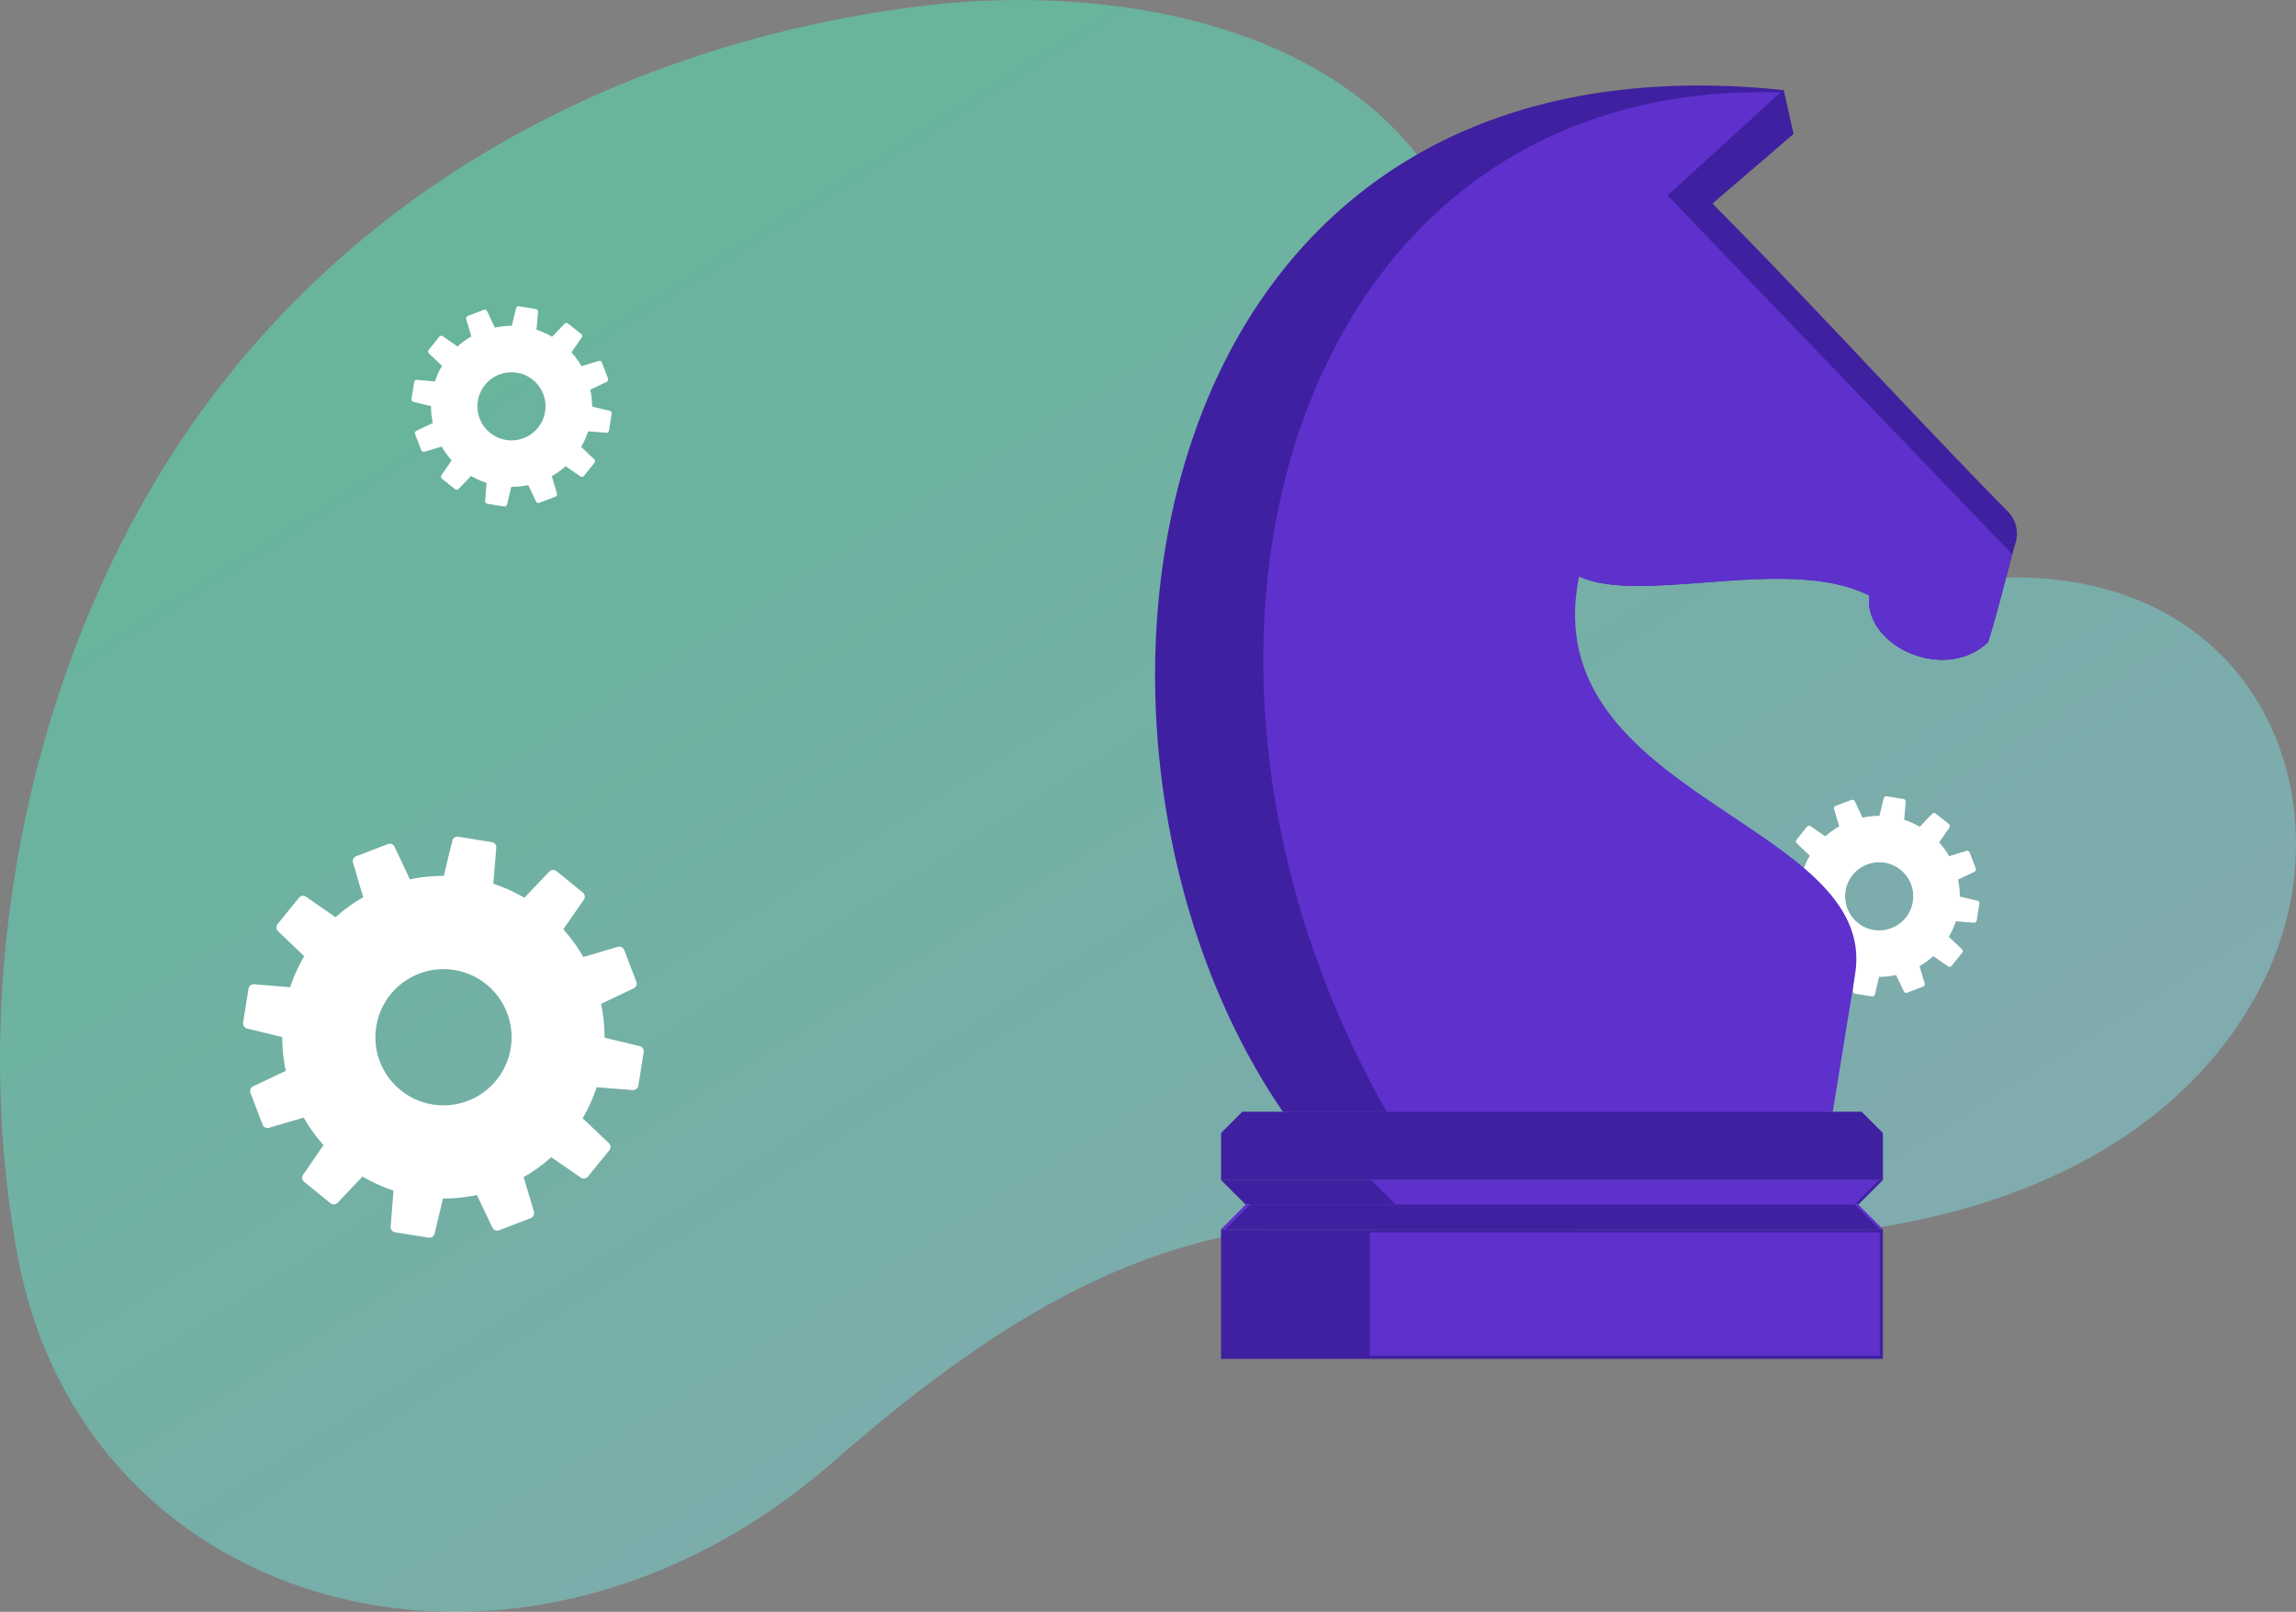 <?xml version="1.0" encoding="UTF-8"?> <svg xmlns="http://www.w3.org/2000/svg" xmlns:xlink="http://www.w3.org/1999/xlink" viewBox="0 0 654.15 459.16"><rect x="0" y="0" width="654.15" height="459.16" fill="#808080" stroke="none"/> <defs> <style>.cls-1{opacity:0.41;fill:url(#Безымянный_градиент_230);}.cls-2{fill:#fff;}.cls-2,.cls-3,.cls-4{fill-rule:evenodd;}.cls-3,.cls-5{fill:#3f20a0;}.cls-4,.cls-6{fill:#5e30cc;}</style> <linearGradient id="Безымянный_градиент_230" x1="407.76" y1="420.43" x2="193.02" y2="79.12" gradientUnits="userSpaceOnUse"> <stop offset="0" stop-color="#81e9f4"></stop> <stop offset="1" stop-color="#4affc9"></stop> </linearGradient> </defs> <g id="Слой_2" data-name="Слой 2"> <g id="Слой_1-2" data-name="Слой 1"> <path class="cls-1" d="M65.94,105.94c-54.52,67.31-76.87,166-60.88,252C24.14,460.46,148.49,494.28,237.4,416.43s133.89-72.36,231.36-64.68c87.6,6.89,152.1-21.93,176.74-73.46S642,158,563,165c-66.41,5.85-122.11-28.14-144.6-93.92C397.05,8.59,321.05-5.08,264.28,1.5S125.11,32.88,65.94,105.94Z"></path> <path class="cls-2" d="M107.2,292.41a19.4,19.4,0,1,1,16.09,22.23,19.4,19.4,0,0,1-16.09-22.23m59-19.77a46.23,46.23,0,0,0-5.71-7.91l5.85-8.42a1.54,1.54,0,0,0-.29-2.05l-7.5-6.09a1.53,1.53,0,0,0-2.06.13l-7.1,7.45a45.58,45.58,0,0,0-8.85-4l.85-10.23a1.51,1.51,0,0,0-1.27-1.63l-9.54-1.53a1.52,1.52,0,0,0-1.71,1.15l-2.43,10a45.38,45.38,0,0,0-9.65,1l-4.37-9.29a1.53,1.53,0,0,0-1.92-.77l-9,3.45a1.51,1.51,0,0,0-.92,1.84l2.9,9.87a44.91,44.91,0,0,0-7.87,5.69l-8.42-5.85a1.51,1.51,0,0,0-2,.29l-6.09,7.49a1.53,1.53,0,0,0,.13,2.06l7.44,7.1a46.15,46.15,0,0,0-4,8.85l-10.23-.85a1.51,1.51,0,0,0-1.63,1.27l-1.53,9.54A1.53,1.53,0,0,0,70.42,293l10,2.42a46.71,46.71,0,0,0,1,9.65l-9.28,4.38a1.51,1.51,0,0,0-.77,1.91l3.44,9a1.52,1.52,0,0,0,1.85.91l9.86-2.89a46.43,46.43,0,0,0,5.66,7.83l-5.82,8.46a1.52,1.52,0,0,0,.29,2l7.5,6.09a1.52,1.52,0,0,0,2.06-.14l7.06-7.45a46.81,46.81,0,0,0,8.85,4l-.82,10.25a1.53,1.53,0,0,0,1.28,1.63l9.53,1.52a1.52,1.52,0,0,0,1.72-1.15l2.38-10a46.12,46.12,0,0,0,9.66-1l4.41,9.28a1.53,1.53,0,0,0,1.92.77l9-3.45a1.53,1.53,0,0,0,.92-1.85l-2.93-9.84a46.15,46.15,0,0,0,7.87-5.68l8.45,5.83a1.54,1.54,0,0,0,2-.3l6.09-7.49a1.53,1.53,0,0,0-.14-2.07l-7.46-7.05a46.31,46.31,0,0,0,4-8.86l10.25.82a1.52,1.52,0,0,0,1.62-1.27l1.53-9.54a1.52,1.52,0,0,0-1.15-1.72l-10-2.38a46,46,0,0,0-1-9.65l9.28-4.42a1.5,1.5,0,0,0,.76-1.91l-3.44-9a1.52,1.52,0,0,0-1.86-.91Z"></path> <path class="cls-2" d="M136.15,114.2a9.7,9.7,0,1,1,8,11.12,9.69,9.69,0,0,1-8-11.12m29.51-9.88a22.66,22.66,0,0,0-2.85-3.95l2.92-4.21a.77.77,0,0,0-.14-1l-3.75-3a.76.76,0,0,0-1,.06l-3.55,3.72a23.77,23.77,0,0,0-4.43-2l.43-5.11a.76.76,0,0,0-.64-.81l-4.77-.77a.77.77,0,0,0-.86.57l-1.21,5a22.94,22.94,0,0,0-4.82.51l-2.19-4.64a.77.77,0,0,0-1-.39L133.3,90a.77.77,0,0,0-.46.93l1.45,4.93a22.46,22.46,0,0,0-3.93,2.84l-4.21-2.92a.77.77,0,0,0-1,.14l-3,3.75a.76.76,0,0,0,.06,1l3.72,3.55a23.1,23.1,0,0,0-2,4.43l-5.12-.43a.75.75,0,0,0-.81.64l-.77,4.77a.76.76,0,0,0,.57.85l5,1.21a23,23,0,0,0,.51,4.83l-4.64,2.19a.76.76,0,0,0-.39,1l1.72,4.51a.77.77,0,0,0,.93.46l4.93-1.45a22.63,22.63,0,0,0,2.83,3.91l-2.91,4.23a.76.76,0,0,0,.14,1l3.75,3a.76.76,0,0,0,1-.07l3.53-3.73a23.18,23.18,0,0,0,4.43,2l-.41,5.12a.75.75,0,0,0,.63.81l4.77.77a.76.76,0,0,0,.86-.58l1.19-5a22.44,22.44,0,0,0,4.83-.5l2.21,4.64a.76.76,0,0,0,1,.39l4.51-1.72a.76.76,0,0,0,.45-.93l-1.46-4.92a22.46,22.46,0,0,0,3.93-2.84l4.23,2.91a.76.76,0,0,0,1-.14l3-3.75a.76.76,0,0,0-.07-1l-3.73-3.53a23.18,23.18,0,0,0,2-4.43l5.12.41a.75.75,0,0,0,.81-.64l.77-4.77a.77.77,0,0,0-.58-.86l-5-1.18a23,23,0,0,0-.51-4.83l4.65-2.21a.77.77,0,0,0,.38-1l-1.72-4.51a.77.77,0,0,0-.93-.46Z"></path> <path class="cls-2" d="M525.82,253.8a9.7,9.7,0,1,1,8,11.11,9.71,9.71,0,0,1-8-11.11m29.51-9.89a23.1,23.1,0,0,0-2.86-3.95l2.93-4.21a.76.76,0,0,0-.15-1l-3.75-3a.75.75,0,0,0-1,.07l-3.55,3.72a22.8,22.8,0,0,0-4.43-2l.43-5.12a.77.77,0,0,0-.64-.81l-4.77-.77a.77.77,0,0,0-.86.58l-1.21,5a22.44,22.44,0,0,0-4.83.5l-2.18-4.64a.77.77,0,0,0-1-.39L523,229.56a.76.76,0,0,0-.46.92l1.45,4.93a22.51,22.51,0,0,0-3.93,2.85l-4.22-2.93a.76.76,0,0,0-1,.15l-3,3.74a.76.76,0,0,0,.07,1l3.72,3.55a23.77,23.77,0,0,0-2,4.43l-5.11-.43a.78.78,0,0,0-.82.64l-.76,4.77a.77.77,0,0,0,.57.86l5,1.21a23.1,23.1,0,0,0,.51,4.83l-4.65,2.18a.76.76,0,0,0-.38,1l1.72,4.51a.76.76,0,0,0,.92.46l4.94-1.45a22.71,22.71,0,0,0,2.83,3.92l-2.92,4.23a.76.76,0,0,0,.15,1l3.75,3a.77.77,0,0,0,1-.06l3.53-3.73a23.05,23.05,0,0,0,4.42,2l-.4,5.13a.76.76,0,0,0,.63.81l4.77.76a.77.77,0,0,0,.86-.57l1.19-5a23.09,23.09,0,0,0,4.83-.5l2.21,4.64a.75.75,0,0,0,.95.38l4.51-1.72a.75.75,0,0,0,.46-.93l-1.46-4.92a22,22,0,0,0,3.93-2.84l4.23,2.92a.76.76,0,0,0,1-.15l3-3.75a.76.76,0,0,0-.07-1l-3.73-3.53a22.45,22.45,0,0,0,2-4.42l5.13.4a.74.74,0,0,0,.81-.63l.76-4.77a.75.75,0,0,0-.57-.86l-5-1.19a22.44,22.44,0,0,0-.5-4.83l4.64-2.21a.75.75,0,0,0,.39-1l-1.73-4.52a.74.74,0,0,0-.92-.45Z"></path> <path class="cls-3" d="M487.89,58C515.92,86.2,544,117.2,572,145.66a8.92,8.92,0,0,1,2.26,8.9c-2.75,9.59-4.73,18.4-7.8,28.32-12.11,11.73-35.45,1.4-33.91-13.25-23-11.66-64.62,2.84-82.65-5.41-20.53,33.17,38.74,114.29,71.37,152.47H365.49C293.85,212.1,321.26,6.11,508.2,25.67L511,38.16Z"></path> <path class="cls-3" d="M573.06,154.84c-2.59,9.13-4.75,18.38-7.56,27.46a16.88,16.88,0,0,1-9,4.36,20.74,20.74,0,0,1-6.34,0c-6.57-1-13.8-5.25-16-11.86a12.17,12.17,0,0,1-.54-5l.07-.72-.65-.33c-11.19-5.66-26.55-5.2-38.78-4.44-8.28.52-16.6,1.39-24.9,1.57-5.94.13-13.52-.06-19-2.57l-1.51-.69c-19.13,30.44,35.52,111.5,71.81,154.13h-154c-72-107.6-39.07-310.57,140.65-290.36L510,38.05,486.28,57.86l.85.86C515,86.81,542.91,117.64,570.79,146a8.89,8.89,0,0,1,2.27,8.87"></path> <path class="cls-4" d="M573.3,157.9c-2.29,8.33-4.15,16.22-6.86,25-12.11,11.73-35.45,1.4-33.91-13.25-23-11.66-64.62,2.84-82.65-5.41-12.75,62.72,85.69,70.05,78.66,113.27l-6.37,39.2H395.08C320.51,185.67,367.63,22,507.31,26.33L475.1,55.67Z"></path> <polygon class="cls-3" points="530.39 316.69 353.95 316.69 347.89 322.76 347.89 336.15 536.46 336.15 536.46 322.76 530.39 316.69"></polygon> <polygon class="cls-3" points="530.02 317.6 535.55 323.14 535.55 335.24 348.8 335.24 348.8 323.14 354.33 317.6 530.02 317.6"></polygon> <polygon class="cls-3" points="529.44 343.17 354.9 343.17 347.88 336.15 536.46 336.15 529.44 343.17"></polygon> <polygon class="cls-4" points="536.46 350.19 347.88 350.19 354.9 343.17 529.44 343.17 536.46 350.19"></polygon> <rect class="cls-5" x="347.88" y="350.19" width="188.58" height="36.92"></rect> <rect class="cls-5" x="348.79" y="351.1" width="186.76" height="35.1"></rect> <path class="cls-4" d="M572.29,158.16c-2.22,8.08-4.18,16.21-6.65,24.22a17.05,17.05,0,0,1-9.16,4.43,21.06,21.06,0,0,1-6.39,0c-6.63-1-13.91-5.3-16.1-12a12.24,12.24,0,0,1-.55-5.1l.06-.62-.56-.29c-11.16-5.64-26.5-5.18-38.7-4.42-8.28.52-16.61,1.39-24.9,1.57-6,.13-13.57-.06-19.08-2.58l-1.3-.6c-13.94,66.79,85.71,71.89,78.2,115.77l-6.54,38.13H396.16C330.07,201.74,357.55,27,505.53,27L473.66,55.49Z"></path> <polygon class="cls-3" points="528.38 343.17 356.17 343.17 349.14 336.15 535.4 336.15 528.38 343.17"></polygon> <polygon class="cls-3" points="535.4 350.19 349.14 350.19 356.17 343.17 528.38 343.17 535.4 350.19"></polygon> <polygon class="cls-3" points="530.02 317.6 535.55 323.14 535.55 335.24 390.29 335.24 390.29 323.14 395.82 317.6 530.02 317.6"></polygon> <rect class="cls-6" x="390.29" y="351.1" width="145.27" height="35.1"></rect> <polygon class="cls-4" points="528.38 343.17 397.65 343.17 390.63 336.15 535.4 336.15 528.38 343.17"></polygon> <polygon class="cls-3" points="535.4 350.19 390.63 350.19 397.65 343.17 528.38 343.17 535.4 350.19"></polygon> </g> </g> </svg> 